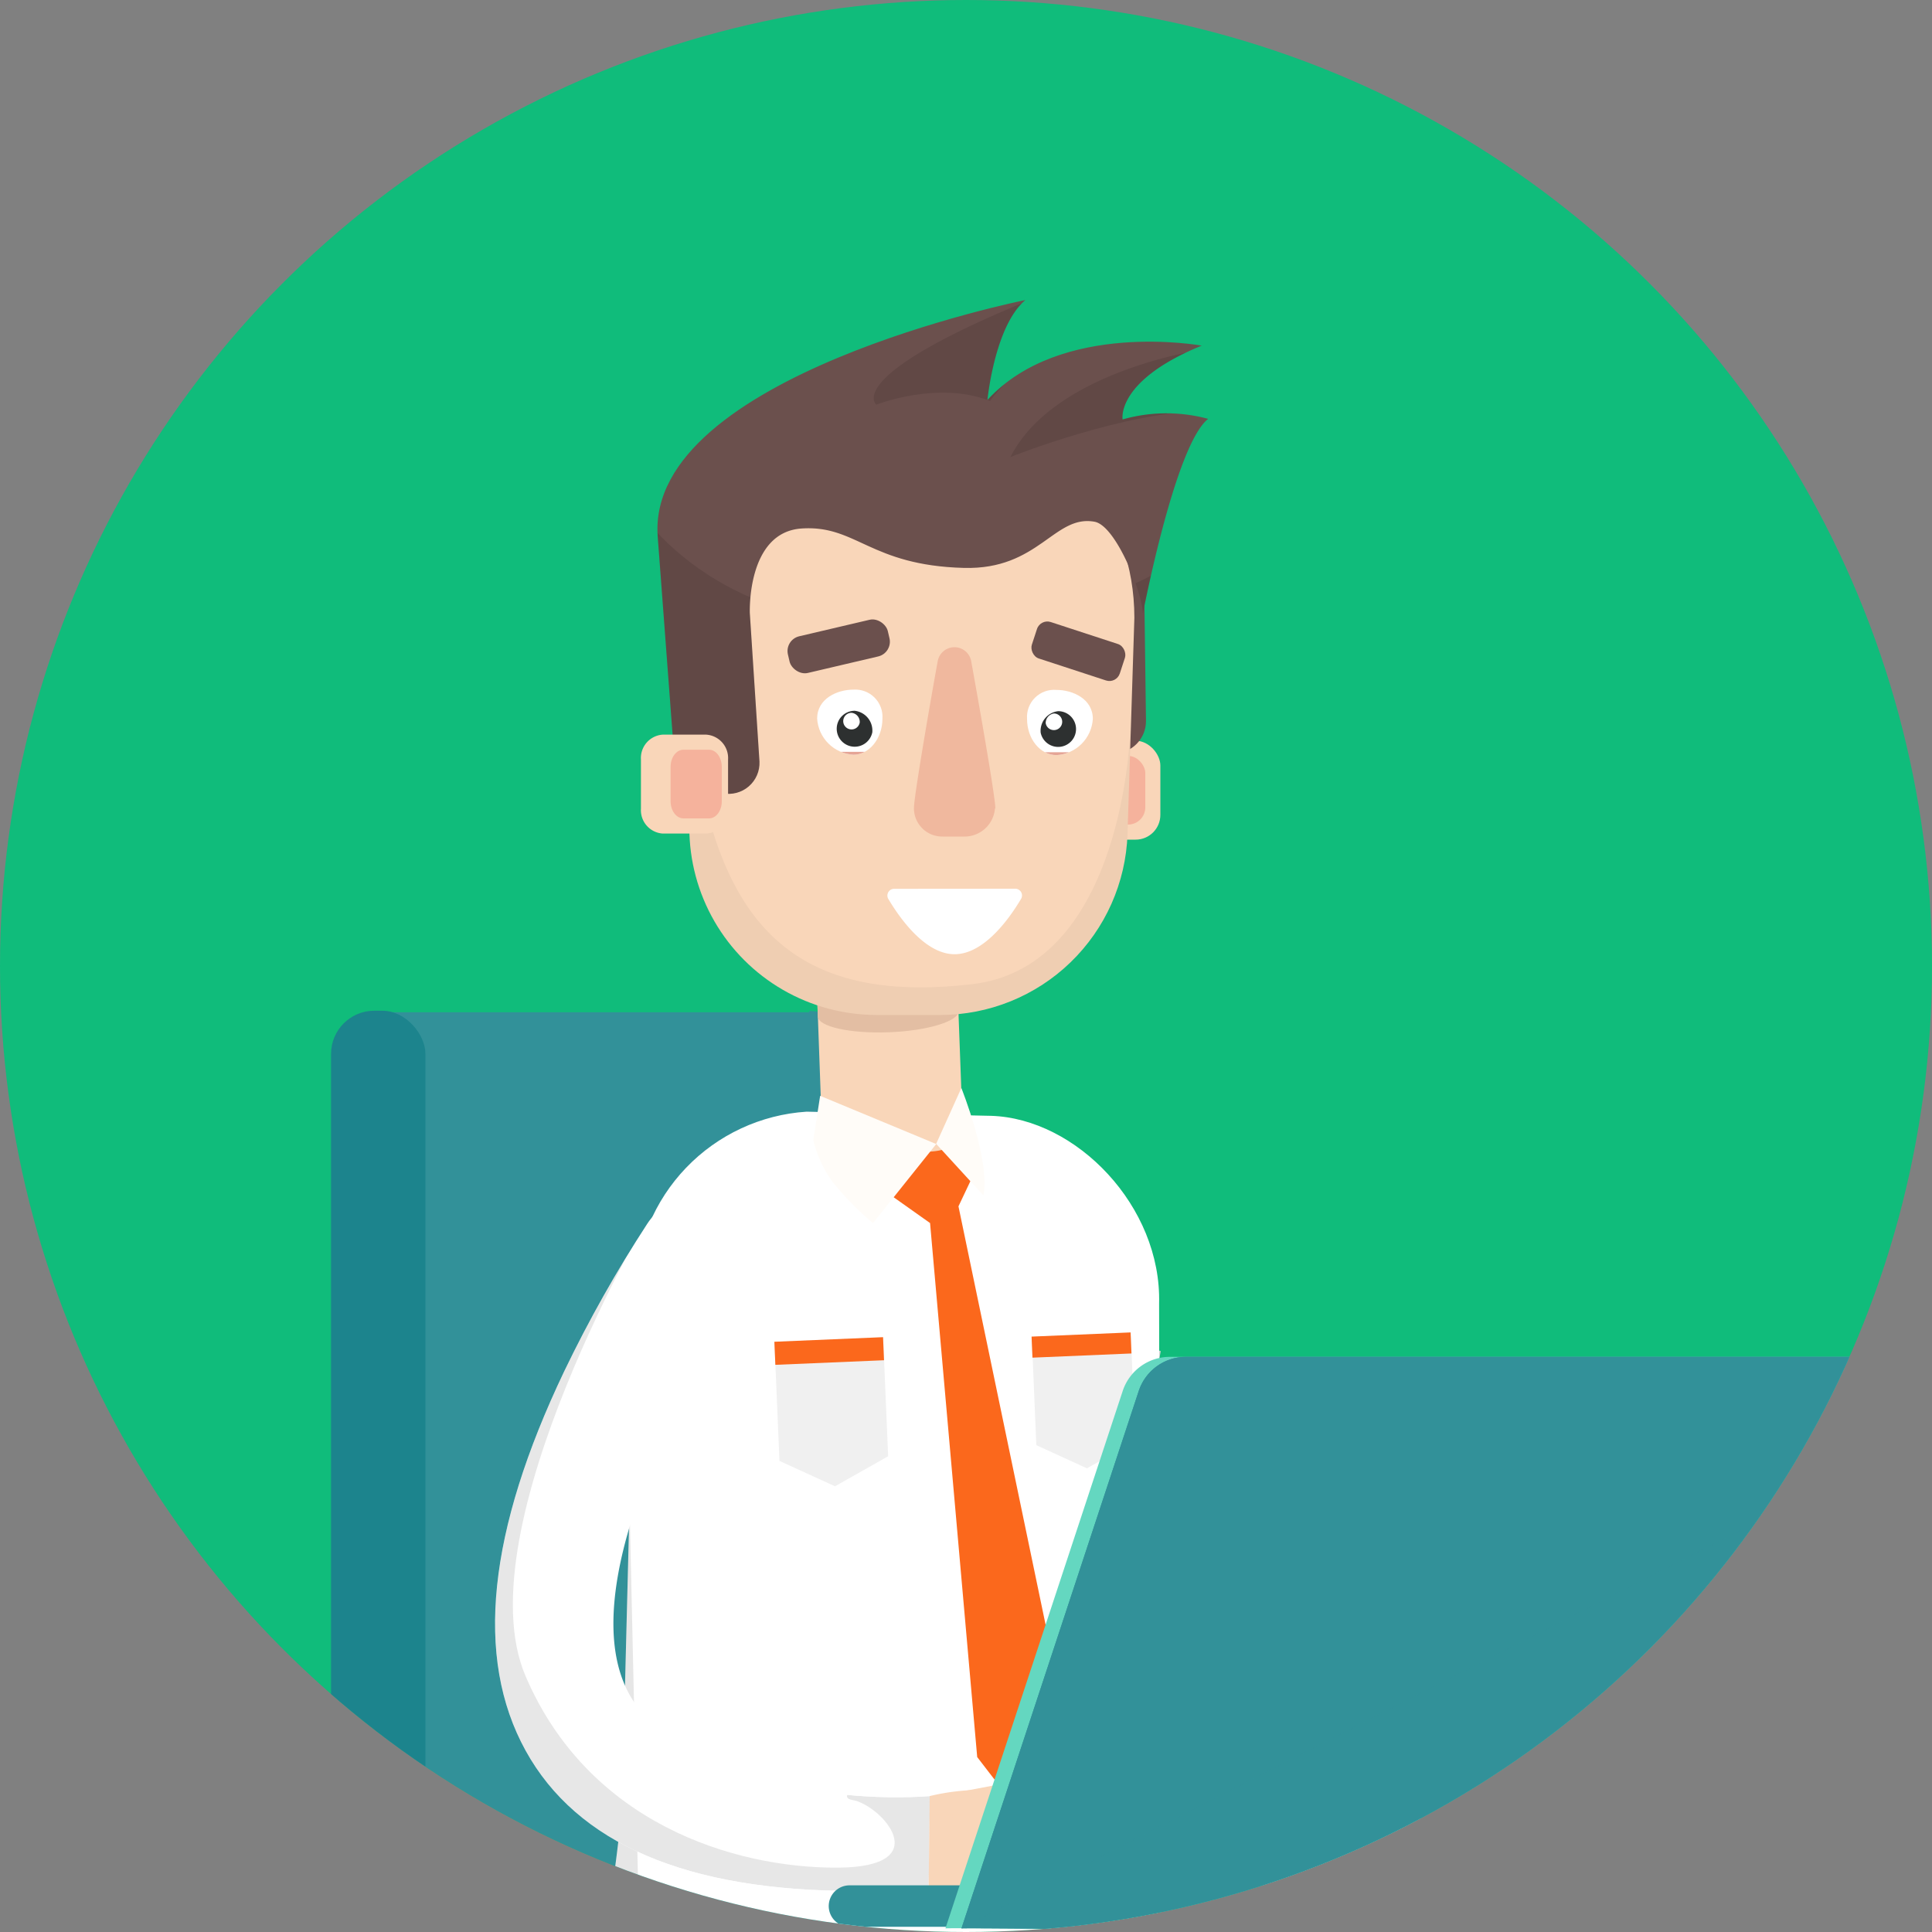 <svg xmlns="http://www.w3.org/2000/svg" xmlns:xlink="http://www.w3.org/1999/xlink" viewBox="0 0 200 200"><rect x="0" y="0" width="200" height="200" fill="#808080" stroke="none"/><defs><style>.cls-1{fill:none;}.cls-2,.cls-32{fill:#329199;}.cls-3{fill:#10bc7b;}.cls-4{clip-path:url(#clip-path);}.cls-5{fill:#1c848d;}.cls-6{clip-path:url(#clip-path-2);}.cls-7{fill:#e3e4e5;}.cls-12,.cls-32,.cls-8{opacity:0.1;}.cls-9{fill:#0a0a0a;}.cls-10{clip-path:url(#clip-path-3);}.cls-11{fill:#fff;}.cls-13{fill:#FB681C;}.cls-14{fill:#f0f0f0;}.cls-15{fill:#f9d6b9;}.cls-16{fill:#e3bea3;}.cls-17{fill:#fffcf8;}.cls-18{fill:#c4c660;}.cls-19{clip-path:url(#clip-path-4);}.cls-20{fill:#f5b29c;}.cls-21{fill:#6b504d;}.cls-22{clip-path:url(#clip-path-5);}.cls-23{opacity:0.04;}.cls-24{fill:#f0b89e;}.cls-25{clip-path:url(#clip-path-6);}.cls-26{clip-path:url(#clip-path-7);}.cls-27{fill:#2d3030;}.cls-28{fill:#e5a495;}.cls-29{clip-path:url(#clip-path-8);}.cls-30{fill:#64d7c0;}.cls-31{clip-path:url(#clip-path-9);}</style><clipPath id="clip-path"><circle class="cls-1" cx="100" cy="100" r="100"/></clipPath><clipPath id="clip-path-2"><path class="cls-1" d="M158.17,200.89c-18.4,0-32.15-5.56-40.89-16.53-14.92-18.72-8.86-46-8.6-47.1l11.48,2.6c0,.23-5.08,23,6.33,37.22,6.41,8,17.19,12.06,31.68,12.06Z"/></clipPath><clipPath id="clip-path-3"><path class="cls-1" d="M120.13,203.94c0-.14-.14-69-.14-69,.26-10.06-8.56-19.16-17.4-19.43-.38,0-19-.44-19.09-.43a19,19,0,0,0-17.76,18.51l-1.31,51.53c-.18,7.5-2.57,16.9-1.84,22.3.23,1.69,11.41,11.83,44.9,10.13,5.44-.28,9.25-3.17,11.75-8A7.91,7.91,0,0,0,120.13,203.94Z"/></clipPath><clipPath id="clip-path-4"><path class="cls-1" d="M88.41,195.75c-17.27,0-28.68-4.88-34-14.53s-3.89-22.74,4-39.27A135.27,135.27,0,0,1,67,126.69a6.32,6.32,0,0,1,9.08-1.62l4.47,3.34-4.87-3.64h0a6.3,6.3,0,0,1,1.53,8.49c-7.12,11-17.83,31.62-12.07,42.12,4.42,8.06,19.84,11.38,31.13,10.55l-.13,9.52Q92.09,195.75,88.41,195.75Z"/></clipPath><clipPath id="clip-path-5"><path class="cls-1" d="M116.72,86.36a19.39,19.39,0,0,1-19.37,18.71H90.76a19.39,19.39,0,0,1-19.4-19.39L71,82.26,69,64A19.41,19.41,0,0,1,88.41,44.56H99.66c10.7,0,17.76,8.67,17.77,19.39l-.69,21.72C116.74,85.9,116.73,86.13,116.72,86.36Z"/></clipPath><clipPath id="clip-path-6"><path class="cls-1" d="M125.07,43.36a16.53,16.53,0,0,0-8.86.06s-.74-4,8.19-7.64c0,0-14.56-2.67-22.18,5.62,0,0,.74-7.67,3.93-10.34,0,0-39.17,7.84-38.07,24.4L69.8,78.34c.1,1.47,3.54,3.5,5,3.78a3.2,3.2,0,0,0,3.82-3.28l-1-15.38c0-.05-.32-8.37,5.36-8.75s7.06,3.82,16.8,4.08c7.76.21,9.35-5.54,13.53-4.78,2.2.4,4.91,7.24,5,9.48C118.33,63.49,121.64,46.05,125.07,43.36Z"/></clipPath><clipPath id="clip-path-7"><path class="cls-1" d="M91.35,74.39c0,2.06-1.37,3.74-3,3.74a4,4,0,0,1-3.76-3.74c0-2.07,2.07-3,3.76-3A2.82,2.82,0,0,1,91.35,74.39Z"/></clipPath><clipPath id="clip-path-8"><path class="cls-1" d="M106.32,74.42c0,2.07,1.36,3.75,3.05,3.75a4,4,0,0,0,3.76-3.75c0-2.07-2.08-3-3.76-3A2.81,2.81,0,0,0,106.32,74.42Z"/></clipPath><clipPath id="clip-path-9"><path class="cls-2" d="M99.53,199.63,117.88,144a5.14,5.14,0,0,1,4.88-3.54H208a5.14,5.14,0,0,1,4.78,7l-20.86,53.24S99.53,199.45,99.53,199.63Z"/></clipPath></defs><g id="Layer_2" data-name="Layer 2"><g id="_ÎÓÈ_1" data-name="—ÎÓÈ_1"><circle class="cls-3" cx="100" cy="100" r="100"/><g class="cls-4"><path class="cls-2" d="M83.78,104.65v.14H39.55V228.5H83.78v-.17a8.63,8.63,0,0,0,8.23-8.7V113.34A8.63,8.63,0,0,0,83.78,104.65Z"/><rect class="cls-5" x="34.27" y="104.63" width="9.77" height="123.71" rx="4.47"/><g class="cls-6"><path class="cls-7" d="M158.17,200.89c-18.4,0-32.15-5.56-40.89-16.53-14.92-18.72-8.86-46-8.6-47.1l11.48,2.6c0,.23-5.08,23,6.33,37.22,6.41,8,17.19,12.06,31.68,12.06Z"/><g class="cls-8"><path class="cls-9" d="M142.52,184.1s-16.33-7.34-18.81-4.6c-4.18,4.6-4.18,9.61,10.24,16.51s-6.9,19.44-18.4,11.5S96.32,175.74,94.44,163s-4.18-25.09-2.3-28.85,22.58-4,29.06-3.76,10.66,17.14,14,25.71,7.32,25.71,7.53,27.17S142.52,184.1,142.52,184.1Z"/></g></g><g class="cls-10"><path class="cls-11" d="M120.13,203.94c0-.14-.14-69-.14-69,.26-10.06-8.56-19.16-17.4-19.43-.38,0-19-.44-19.09-.43a19,19,0,0,0-17.76,18.51l-1.31,51.53c-.18,7.5-2.57,16.9-1.84,22.3.23,1.69,11.41,11.83,44.9,10.13,5.44-.28,9.25-3.17,11.75-8A7.91,7.91,0,0,0,120.13,203.94Z"/><path class="cls-12" d="M65.07,151.43l1.13,50a7.37,7.37,0,0,0,6.21,7.12L107,214.17a7.3,7.3,0,0,0,5-.95c2.83-1.72,7.06-5,6.89-9.05-.25-6.08,1.78-48.43,2.54-51.47l-.26,64.4-42.34,9.38L56.7,212.28Z"/></g><polygon class="cls-13" points="99.22 124.88 101.36 120.36 96.92 115.43 91.03 122.89 96.28 126.61 101.16 181.89 106.73 189.13 110.63 179.67 99.22 124.88"/><polygon class="cls-14" points="91.94 150.75 86.44 153.86 80.69 151.23 80.17 138.91 91.42 138.44 91.94 150.75"/><rect class="cls-13" x="80.22" y="138.65" width="11.26" height="2.39" transform="translate(-5.84 3.76) rotate(-2.42)"/><polygon class="cls-14" points="117.53 149.17 112.52 152 107.28 149.6 106.81 138.38 117.05 137.95 117.53 149.17"/><rect class="cls-13" x="106.84" y="138.14" width="10.26" height="2.18" transform="translate(-5.79 4.86) rotate(-2.42)"/><path class="cls-15" d="M99.54,113.43c.14,4,.33,5.66-3.69,5.81,0,0-10.73-1.26-10.87-5.28l-.56-15.58a7.27,7.27,0,0,1,7-7.54h0a7.29,7.29,0,0,1,7.54,7Z"/><path class="cls-16" d="M99.22,104.71c0,1-3.19,2-7.21,2.15h0c-4,.15-7.31-.58-7.35-1.63l-.14-4c0-1.05,3.19-2,7.21-2.16h0c4-.14,7.31.59,7.35,1.64Z"/><path class="cls-17" d="M101.81,123.76l-4.9-5.35,2.61-5.78S102.52,120.1,101.81,123.76Z"/><path class="cls-17" d="M96.92,118.43l-6.55,8.19a30.27,30.27,0,0,1-4.18-4.27,12.37,12.37,0,0,1-2-4.32l.71-4.59Z"/><path class="cls-18" d="M189.27,199.46H114.85a2.14,2.14,0,0,1-2.15-2.14h0a2.15,2.15,0,0,1,2.15-2.15h74.42a2.15,2.15,0,0,1,2.15,2.15h0A2.14,2.14,0,0,1,189.27,199.46Z"/><g class="cls-19"><path class="cls-11" d="M88.41,195.75c-17.27,0-28.68-4.88-34-14.53s-3.89-22.74,4-39.27A135.27,135.27,0,0,1,67,126.69a6.32,6.32,0,0,1,9.08-1.62l4.47,3.34-4.87-3.64h0a6.3,6.3,0,0,1,1.53,8.49c-7.12,11-17.83,31.62-12.07,42.12,4.42,8.06,19.84,11.38,31.13,10.55l-.13,9.52Q92.09,195.75,88.41,195.75Z"/><g class="cls-8"><path class="cls-9" d="M67.71,124.92s-19.83,33.37-13.3,48.6,21.52,19.82,32.16,19.82,4.59-6.52,1.69-7,6-4.59,6.77-4.35,8.22,10.88,8,12.09-7.74,7.74-9,7.74S67.71,198.42,62.63,196s-16-28.53-16-28.53l6-27.56Z"/></g></g><path class="cls-20" d="M114.36,191.53h-.07l-6.72-.21a2,2,0,0,1-.83-.21L102,188.79a2,2,0,1,1,1.78-3.64l4.34,2.13,6.28.2a2,2,0,0,1-.06,4.05Z"/><path class="cls-15" d="M96.24,185.93a23,23,0,0,1,5.5-.64,5.09,5.09,0,0,1,4.18,7.81h0a5.09,5.09,0,0,1-4.32,2.37H96.13Z"/><path class="cls-15" d="M116.49,192.35a1.62,1.62,0,0,1-1.38-.77l-2.74-4.4-9.58,1.48a1.62,1.62,0,1,1-.5-3.2l10.64-1.64a1.62,1.62,0,0,1,1.63.74l3.3,5.31a1.61,1.61,0,0,1-.52,2.23A1.56,1.56,0,0,1,116.49,192.35Z"/><path class="cls-15" d="M111,193.51a1.57,1.57,0,0,1-1.62-1.52l0-1.84-6.93,1.33a1.62,1.62,0,1,1-.6-3.18l8.81-1.66a1.63,1.63,0,0,1,1.92,1.56l.08,3.72a1.55,1.55,0,0,1-1.58,1.59Z"/><path class="cls-15" d="M113.45,192.41a1.62,1.62,0,0,1-1.36-.74l-3-4.72-9,1.71a1.64,1.64,0,0,1-1.9-1.3,1.62,1.62,0,0,1,1.29-1.89l10.12-1.91a1.61,1.61,0,0,1,1.66.72l3.63,5.63a1.62,1.62,0,0,1-.48,2.24A1.58,1.58,0,0,1,113.45,192.41Z"/><rect class="cls-15" x="109.88" y="76.68" width="10.24" height="10.24" rx="2.56"/><rect class="cls-20" x="111.45" y="78.25" width="7.11" height="7.11" rx="1.78"/><rect class="cls-21" x="110.24" y="56.04" width="8.3" height="21.97" rx="3.35" transform="translate(229.65 132.53) rotate(179.24)"/><g class="cls-22"><path class="cls-15" d="M116.72,86.36a19.39,19.39,0,0,1-19.37,18.71H90.76a19.39,19.39,0,0,1-19.4-19.39L71,82.26,69,64A19.41,19.41,0,0,1,88.41,44.56H99.66c10.7,0,17.76,8.67,17.77,19.39l-.69,21.72C116.74,85.9,116.73,86.13,116.72,86.36Z"/><path class="cls-23" d="M117,75.6s-.57,24.42-16.34,26.28S77,97.85,73.4,84.72s-7.05-6.11-7.05-6.11l1.38,35.59L104.37,109l19.52-19.65Z"/></g><path class="cls-24" d="M103,83.66h0a3.16,3.16,0,0,1-3.11,2.94H97.55a2.93,2.93,0,0,1-2.94-2.94h0c0-1.23,1.77-11.43,2.47-15.26A1.76,1.76,0,0,1,98.81,67h0a1.76,1.76,0,0,1,1.73,1.45c.69,3.83,2.5,14,2.5,15.26Z"/><path class="cls-11" d="M105.12,92a.7.7,0,0,1,.61,1c-1.13,1.92-3.79,5.77-6.9,5.78s-5.77-3.86-6.9-5.77a.7.7,0,0,1,.6-1Z"/><g class="cls-25"><path class="cls-21" d="M125.07,43.36a16.53,16.53,0,0,0-8.86.06s-.74-4,8.19-7.64c0,0-14.56-2.67-22.18,5.62,0,0,.74-7.67,3.93-10.34,0,0-39.17,7.84-38.07,24.4L69.8,78.34c.1,1.47,3.54,3.5,5,3.78a3.2,3.2,0,0,0,3.82-3.28l-1-15.38c0-.05-.32-8.37,5.36-8.75s7.06,3.82,16.8,4.08c7.76.21,9.35-5.54,13.53-4.78,2.2.4,4.91,7.24,5,9.48C118.33,63.49,121.64,46.05,125.07,43.36Z"/><path class="cls-12" d="M107,30.89c-20,8.1-16.28,11-16.28,11s6.38-2.52,11.77-.38c0,0,2.81-4,7-5.4C115.57,34,124,34.31,125.6,36c0,0-16.27,2-21,11.31,0,0,12-4.81,20.58-4.79s8.46-13,6.89-13.56S107,30.89,107,30.89Z"/><path class="cls-12" d="M65.3,51.55s8.1,15.13,31.9,13,25.2-7.87,25.2-7.87l.93,31.87L65.56,86.72Z"/></g><g class="cls-26"><path class="cls-11" d="M91.35,74.39c0,2.06-1.37,3.74-3,3.74a4,4,0,0,1-3.76-3.74c0-2.07,2.07-3,3.76-3A2.82,2.82,0,0,1,91.35,74.39Z"/><path class="cls-27" d="M90.3,75.81a1.86,1.86,0,1,1-1.82-2.23A2.06,2.06,0,0,1,90.3,75.81Z"/><path class="cls-11" d="M89,74.79a.86.86,0,1,1-.84-1A.95.95,0,0,1,89,74.79Z"/><rect class="cls-28" x="83.64" y="65.15" width="8.63" height="4.7"/><rect class="cls-28" x="83.64" y="77.83" width="8.63" height="4.7"/></g><g class="cls-29"><path class="cls-11" d="M106.32,74.42c0,2.07,1.36,3.75,3.05,3.75a4,4,0,0,0,3.76-3.75c0-2.07-2.08-3-3.76-3A2.81,2.81,0,0,0,106.32,74.42Z"/><path class="cls-27" d="M107.73,75.85a1.85,1.85,0,1,0,1.82-2.23A2.05,2.05,0,0,0,107.73,75.85Z"/><path class="cls-11" d="M108.25,74.86a.86.86,0,1,0,.84-1A1,1,0,0,0,108.25,74.86Z"/><rect class="cls-28" x="105.4" y="65.19" width="8.63" height="4.7" transform="translate(219.42 135.07) rotate(180)"/><rect class="cls-28" x="105.4" y="77.87" width="8.63" height="4.7" transform="translate(219.42 160.44) rotate(180)"/></g><path class="cls-15" d="M75.37,83.73a2.42,2.42,0,0,1-2.25,2.56H68.61a2.42,2.42,0,0,1-2.26-2.56V78.61a2.42,2.42,0,0,1,2.25-2.56h4.51a2.43,2.43,0,0,1,2.26,2.57Z"/><path class="cls-20" d="M74.72,82.94c0,1-.59,1.78-1.32,1.78H70.75c-.73,0-1.33-.79-1.33-1.77V79.39c0-1,.6-1.78,1.33-1.78H73.4c.73,0,1.32.8,1.32,1.78Z"/><rect class="cls-21" x="81.5" y="64.97" width="10.62" height="3.9" rx="1.57" transform="translate(186.62 112.24) rotate(166.8)"/><rect class="cls-21" x="106.85" y="65.43" width="9.58" height="3.97" rx="1.13" transform="translate(26.48 -31.36) rotate(18.11)"/><path class="cls-2" d="M162.36,199.46H87.94a2.15,2.15,0,0,1-2.15-2.14h0a2.15,2.15,0,0,1,2.15-2.15h74.42a2.15,2.15,0,0,1,2.15,2.15h0A2.14,2.14,0,0,1,162.36,199.46Z"/><path class="cls-30" d="M97.87,199.63,116.22,144a5.14,5.14,0,0,1,4.88-3.54h85.24a5.14,5.14,0,0,1,4.78,7l-20.86,53.24S97.87,199.45,97.87,199.63Z"/><path class="cls-2" d="M99.53,199.63,117.88,144a5.14,5.14,0,0,1,4.88-3.54H208a5.14,5.14,0,0,1,4.78,7l-20.86,53.24S99.53,199.45,99.53,199.63Z"/><g class="cls-31"><path class="cls-2" d="M99.53,199.63,117.88,144a5.14,5.14,0,0,1,4.88-3.54H208a5.14,5.14,0,0,1,4.78,7l-20.86,53.24S99.53,199.45,99.53,199.63Z"/><path class="cls-32" d="M99.53,199.63,119,140.43h96.49S99.53,199.45,99.53,199.63Z"/></g></g></g></g></svg>
